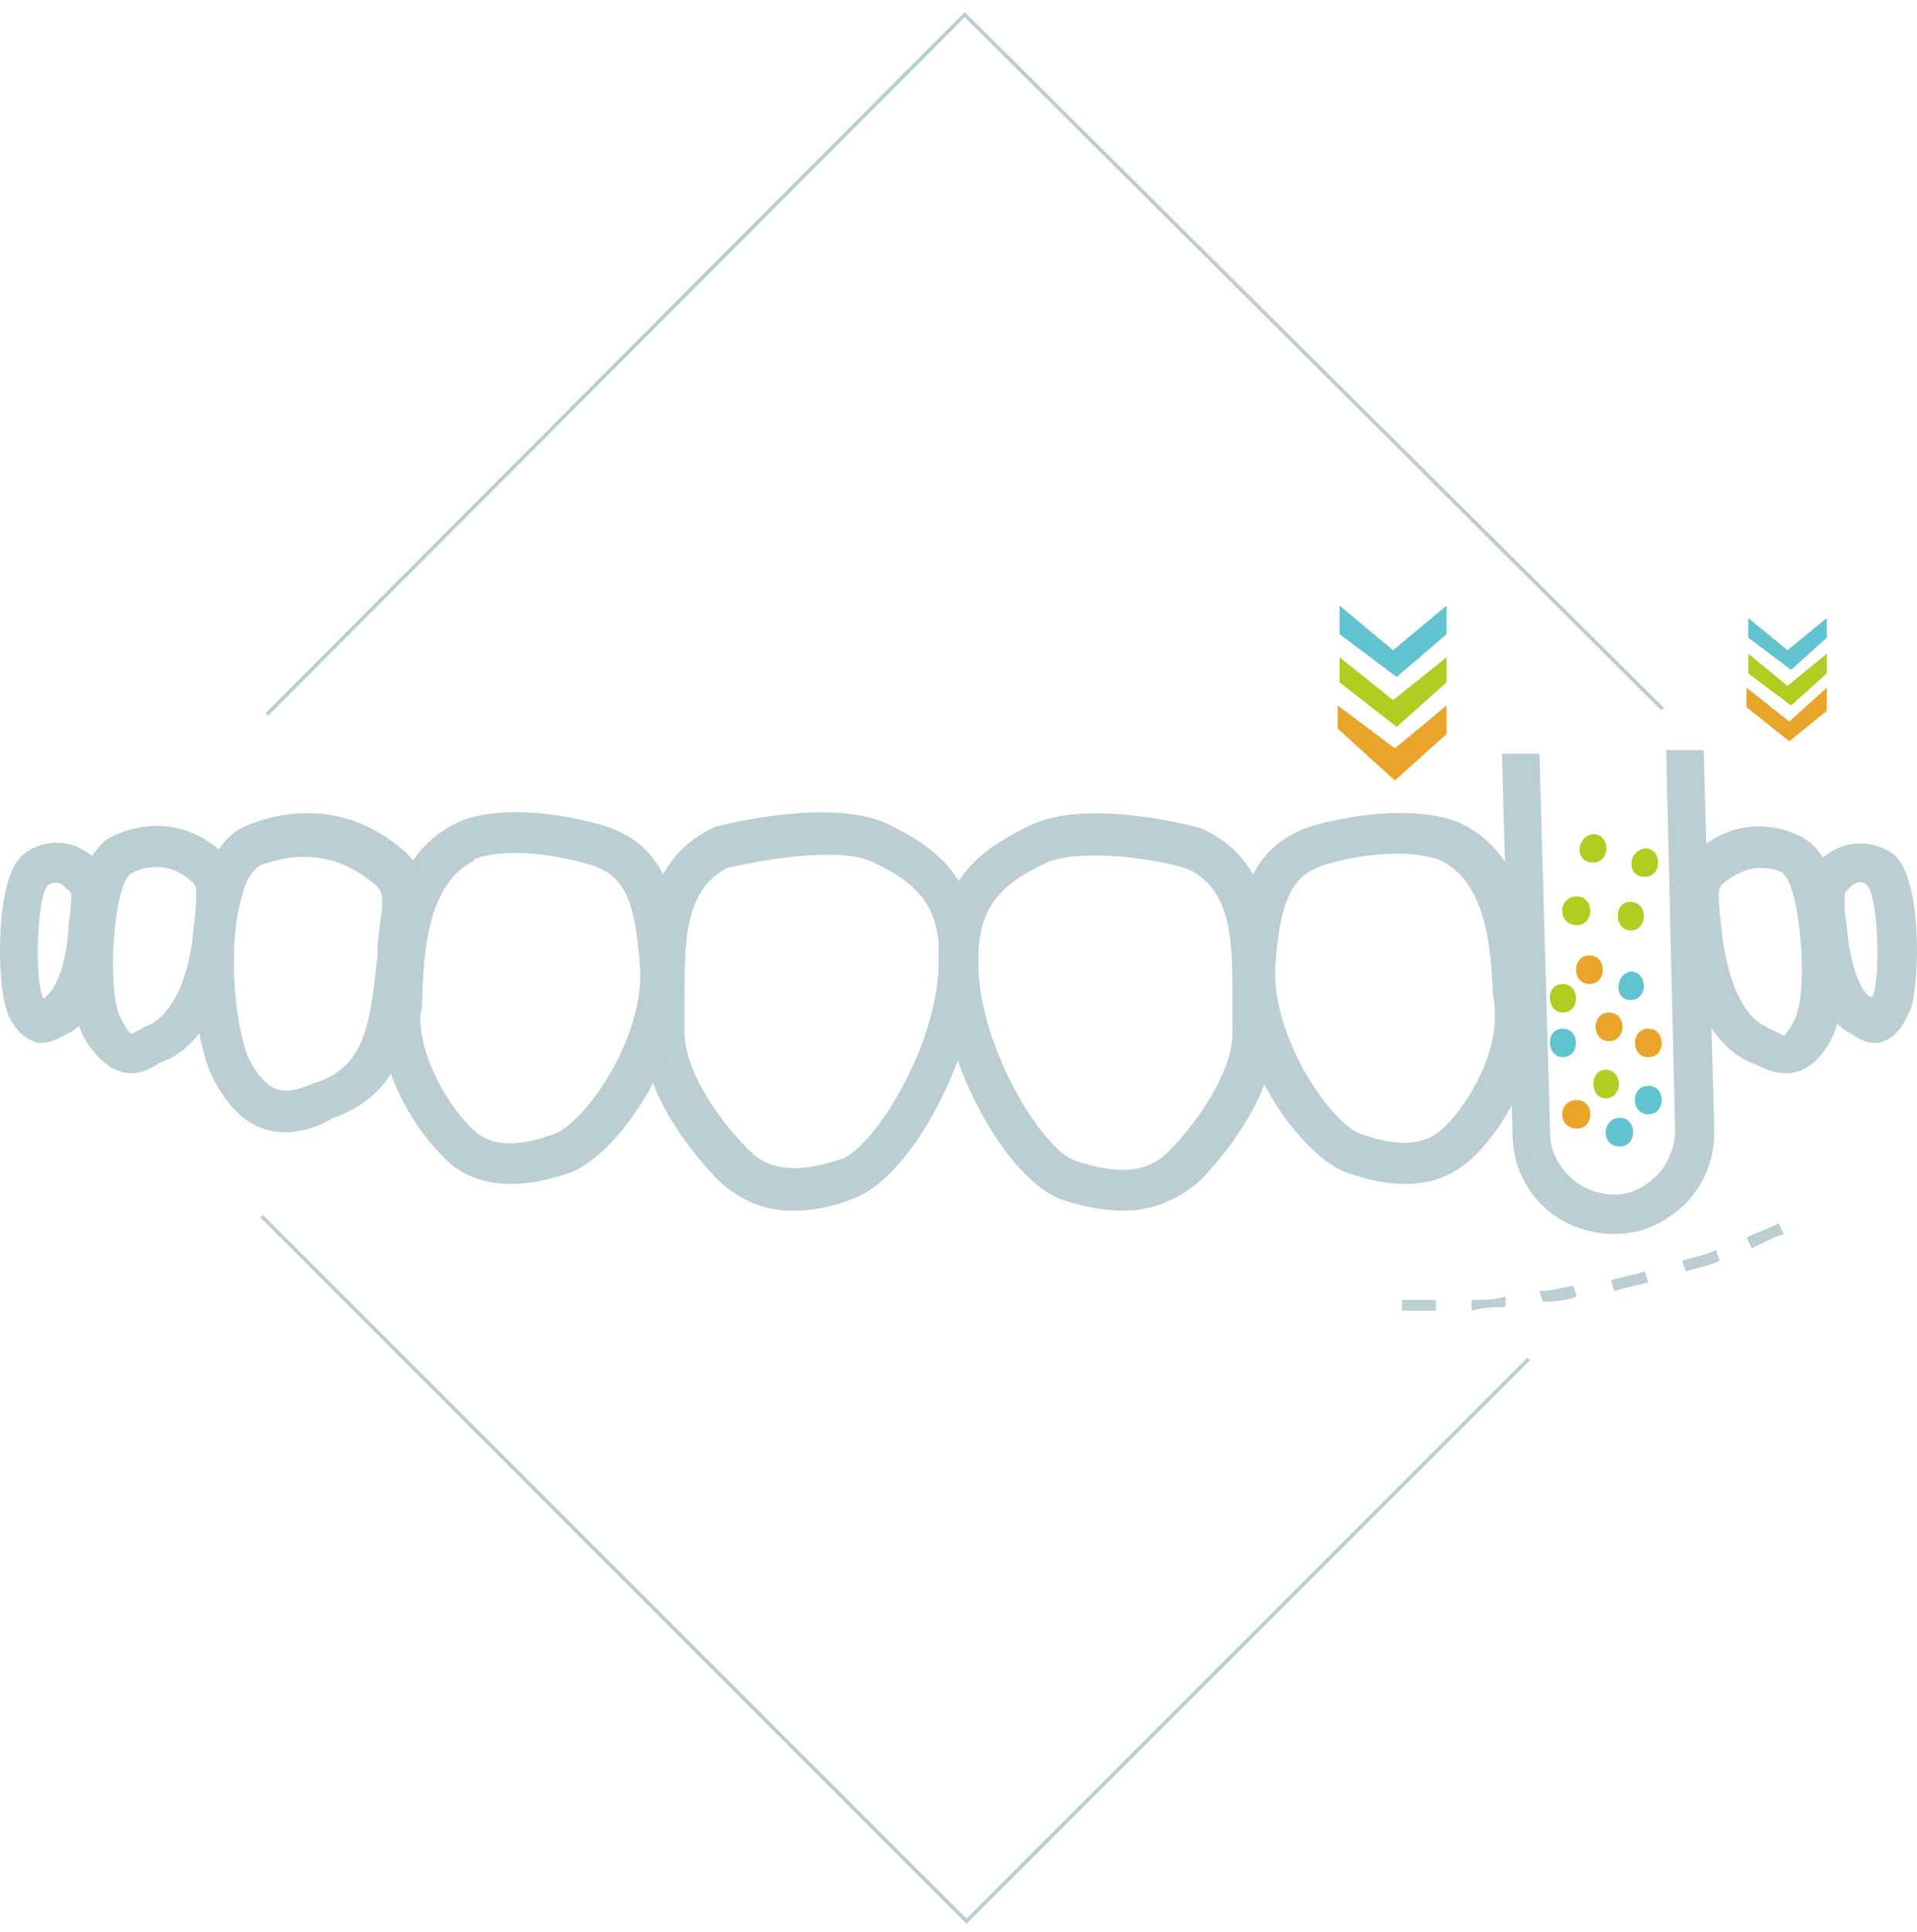 <svg width="131" height="132" viewBox="0 0 131 132" fill="none" xmlns="http://www.w3.org/2000/svg">
<path d="M110.077 83.692C106.54 83.692 103.857 81.009 103.613 77.472L102.881 51.859H104.466L105.198 77.472C105.198 78.814 105.808 80.033 106.784 80.765C107.76 81.741 108.979 82.107 110.321 82.107C111.662 82.107 112.882 81.497 113.614 80.521C114.59 79.545 114.956 78.326 114.956 76.984L114.224 51.371H115.809L116.541 76.984C116.541 78.692 115.931 80.277 114.834 81.619C113.614 82.96 112.028 83.692 110.077 83.692Z" fill="#BBCED3"/>
<path d="M110.323 84.303C106.42 84.303 103.492 81.376 103.37 77.717L102.639 51.494H105.2L105.932 77.473C105.932 78.692 106.542 79.668 107.273 80.4C108.005 81.132 109.225 81.62 110.323 81.62C111.542 81.62 112.518 81.01 113.25 80.278C113.982 79.546 114.469 78.326 114.469 77.229L113.86 51.25H116.421L117.153 77.229C117.153 79.18 116.543 80.766 115.201 82.229C113.738 83.571 112.274 84.303 110.323 84.303ZM103.492 52.47L104.224 77.473C104.468 80.766 106.907 83.327 110.079 83.327C111.786 83.327 113.128 82.717 114.347 81.62C115.323 80.4 115.933 78.936 115.933 77.351L115.201 52.104H114.591L115.323 77.107C115.323 78.692 114.713 80.034 113.738 81.01C113.006 82.229 111.542 82.717 110.079 82.717C108.493 82.717 107.151 82.107 106.176 81.132C104.956 80.4 104.468 78.936 104.468 77.473L103.736 52.226H103.492V52.47Z" fill="#BBCED3"/>
<path d="M108.614 67.225C109.834 67.225 109.834 65.273 108.614 65.273C107.394 65.273 107.394 67.225 108.614 67.225Z" fill="#E8A52A"/>
<path d="M107.76 77.108C108.98 77.108 108.98 75.156 107.76 75.156C106.418 75.156 106.418 77.108 107.76 77.108Z" fill="#E8A52A"/>
<path d="M108.858 58.932C110.078 58.932 110.078 56.98 108.858 56.98C107.638 57.224 107.638 58.932 108.858 58.932Z" fill="#AFCE21"/>
<path d="M112.639 76.131C113.859 76.131 113.859 74.18 112.639 74.18C111.42 74.18 111.42 76.131 112.639 76.131Z" fill="#62C3D0"/>
<path d="M109.712 75.037C110.932 75.037 110.932 73.086 109.712 73.086C108.614 73.086 108.614 75.037 109.712 75.037Z" fill="#AFCE21"/>
<path d="M112.639 72.229C113.859 72.229 113.859 70.277 112.639 70.277C111.42 70.277 111.42 72.229 112.639 72.229Z" fill="#E8A52A"/>
<path d="M106.784 72.229C108.003 72.229 108.003 70.277 106.784 70.277C105.564 70.277 105.686 72.229 106.784 72.229Z" fill="#62C3D0"/>
<path d="M111.419 68.326C112.639 68.326 112.639 66.375 111.419 66.375C110.321 66.619 110.321 68.326 111.419 68.326Z" fill="#62C3D0"/>
<path d="M107.76 63.202C108.98 63.202 108.98 61.25 107.76 61.25C106.418 61.25 106.418 63.202 107.76 63.202Z" fill="#AFCE21"/>
<path d="M111.42 63.569C112.64 63.569 112.64 61.617 111.42 61.617C110.201 61.617 110.323 63.569 111.42 63.569Z" fill="#AFCE21"/>
<path d="M109.956 71.131C111.175 71.131 111.175 69.18 109.956 69.18C108.736 69.18 108.736 71.131 109.956 71.131Z" fill="#E8A52A"/>
<path d="M106.784 69.178C108.003 69.178 108.003 67.227 106.784 67.227C105.564 67.227 105.686 69.178 106.784 69.178Z" fill="#AFCE21"/>
<path d="M110.688 78.326C111.907 78.326 111.907 76.375 110.688 76.375C109.468 76.375 109.346 78.326 110.688 78.326Z" fill="#62C3D0"/>
<path d="M112.395 59.908C113.615 59.908 113.615 57.957 112.395 57.957C111.176 58.201 111.176 59.908 112.395 59.908Z" fill="#AFCE21"/>
<path d="M97.514 89.547C96.294 89.547 95.807 89.547 95.807 89.547V88.815C95.807 88.815 96.782 88.815 98.124 88.815V89.547C98.124 89.547 97.758 89.547 97.514 89.547ZM100.563 89.547V88.815C101.295 88.815 102.149 88.815 102.881 88.571V89.303C102.149 89.303 101.417 89.303 100.563 89.547ZM105.442 88.937L105.198 88.205C105.93 88.205 106.784 87.961 107.515 87.839L107.759 88.571C107.271 88.815 106.296 88.937 105.442 88.937ZM110.321 88.205L110.077 87.473C110.808 87.229 111.662 87.107 112.394 86.863L112.638 87.595C111.906 87.839 111.052 87.961 110.321 88.205ZM115.199 86.863L114.955 86.132C115.687 85.888 116.541 85.766 117.273 85.4L117.517 86.132C116.785 86.498 115.931 86.62 115.199 86.863ZM119.712 85.278L119.346 84.546C120.078 84.18 120.932 83.936 121.541 83.57L121.907 84.302C121.176 84.546 120.444 84.912 119.712 85.278Z" fill="#BBCED3"/>
<path d="M104.467 92.839L66.048 131.259L17.871 83.082" stroke="#BBCED3" stroke-width="0.25" stroke-miterlimit="10"/>
<path d="M18.236 48.811L65.925 1L113.614 48.445" stroke="#BBCED3" stroke-width="0.25" stroke-miterlimit="10"/>
<path d="M98.857 46.614V44.906L95.198 47.833L91.539 44.906V46.614L95.442 49.663L98.857 46.614Z" fill="#AFCE21"/>
<path d="M98.857 43.327V41.375L95.198 44.424L91.539 41.375V43.327L95.442 46.254L98.857 43.327Z" fill="#62C3D0"/>
<path d="M98.856 50.151V48.199L95.319 51.126L91.416 48.199V49.785L95.319 53.322L98.856 50.151Z" fill="#E8A52A"/>
<path d="M124.835 46.006V44.664L122.152 46.859L119.469 44.664V46.006L122.396 48.201L124.835 46.006Z" fill="#AFCE21"/>
<path d="M124.835 43.568V42.227L122.152 44.422L119.469 42.227V43.568L122.396 45.764L124.835 43.568Z" fill="#62C3D0"/>
<path d="M124.836 48.566V46.98L122.275 49.298L119.348 46.98V48.322L122.275 50.639L124.836 48.566Z" fill="#E8A52A"/>
<path d="M54.217 82.717C52.144 82.717 50.558 81.985 49.095 80.643C48.119 79.668 43.606 74.789 43.972 70.154C43.972 69.544 43.972 68.813 43.972 67.959C43.972 64.422 43.85 58.933 48.607 56.616L48.851 56.494C49.705 56.25 56.779 54.543 60.56 56.25C64.707 58.202 67.268 60.763 66.78 66.983C66.17 73.082 62.023 80.521 58.364 81.863C56.901 82.473 55.437 82.717 54.217 82.717ZM49.705 59.299C46.899 60.763 46.777 63.934 46.777 67.959C46.777 68.813 46.777 69.666 46.777 70.276C46.656 72.838 48.851 76.253 51.168 78.57C52.632 80.034 54.583 80.156 57.511 79.18C59.584 78.448 63.609 72.228 64.097 66.739C64.585 62.105 62.877 60.397 59.462 58.812C57.023 57.836 51.778 58.812 49.705 59.299Z" fill="#BBCED3"/>
<path d="M34.947 80.888C32.996 80.888 31.41 80.278 30.191 78.936C27.995 76.741 25.8 72.716 26.044 69.179C26.044 68.813 26.044 68.447 26.044 67.959C26.166 64.422 26.41 58.568 31.167 56.25C31.532 56.006 34.582 54.665 40.68 56.25C45.193 57.348 46.29 60.763 46.656 65.886C47.022 71.984 42.144 79.058 38.85 80.156C37.387 80.644 36.167 80.888 34.947 80.888ZM31.776 57.592L32.386 58.812C29.215 60.397 28.971 65.032 28.849 68.081C28.849 68.569 28.849 68.935 28.727 69.301C28.605 71.862 30.313 75.155 32.142 76.985C33.362 78.326 35.191 78.448 37.875 77.472C39.948 76.741 44.095 70.886 43.729 66.008C43.363 60.641 42.266 59.544 39.826 58.934C34.704 57.592 32.264 58.69 32.264 58.812L31.776 57.592Z" fill="#BBCED3"/>
<path d="M19.456 77.352C17.87 77.352 16.163 76.62 14.699 73.936C13.235 71.375 12.626 64.667 13.845 60.398C14.455 58.569 15.309 57.227 16.407 56.617C16.651 56.495 21.773 53.812 26.774 57.471C29.335 59.3 29.213 60.52 28.847 63.569C28.847 63.935 28.725 64.423 28.725 65.033V65.399C28.237 70.034 27.749 74.424 23.115 76.254L22.749 76.376C22.017 76.864 20.797 77.352 19.456 77.352ZM17.138 57.959L17.748 59.179C17.26 59.422 16.772 60.154 16.529 61.252C15.431 64.911 16.163 70.887 17.138 72.595C18.602 75.156 19.822 74.668 21.651 73.936L22.017 73.814C24.944 72.595 25.31 69.912 25.798 65.277V64.911C25.798 64.301 25.92 63.813 25.92 63.447C26.286 60.886 26.286 60.886 24.944 59.91C21.407 57.349 17.748 59.179 17.626 59.179L17.138 57.959Z" fill="#BBCED3"/>
<path d="M8.968 73.325C7.992 73.325 6.773 72.715 5.675 70.763C4.455 68.446 4.334 59.054 7.505 57.225C7.749 57.103 11.286 55.151 14.701 57.835C16.53 59.298 16.408 60.274 16.164 62.469L16.042 63.445C15.798 65.641 14.945 70.885 11.286 72.471C11.164 72.471 11.042 72.593 10.92 72.593C10.432 72.959 9.7 73.325 8.968 73.325ZM8.968 59.664C7.749 60.396 7.261 67.592 8.236 69.543C8.724 70.519 8.968 70.641 8.968 70.641C8.968 70.641 9.456 70.397 9.7 70.275C9.822 70.153 9.944 70.153 10.188 70.031C11.773 69.3 12.993 66.738 13.237 63.323L13.359 62.225C13.481 60.518 13.481 60.518 12.871 60.03C11.042 58.567 9.212 59.542 8.968 59.664Z" fill="#BBCED3"/>
<path d="M2.871 71.25C2.627 71.25 2.505 71.25 2.261 71.128C1.285 70.762 0.675 69.787 0.431 68.933C-0.179 67.225 -0.422 59.907 1.651 58.322C2.749 57.468 4.944 56.98 6.774 58.932C7.871 60.151 7.871 60.883 7.749 62.591V63.322C7.505 65.884 6.896 69.299 4.822 70.518L4.578 70.64C4.09 70.884 3.48 71.25 2.871 71.25ZM3.237 60.517C2.505 61.493 2.383 66.737 2.871 67.957C2.871 68.079 2.993 68.201 2.993 68.201C2.993 68.201 3.115 68.201 3.115 68.079C3.724 67.713 4.578 66.006 4.7 63.078L4.822 62.225C4.822 61.615 4.944 61.127 4.822 61.005C4.822 61.005 4.822 60.883 4.578 60.761C4.212 60.273 3.724 60.151 3.237 60.517Z" fill="#BBCED3"/>
<path d="M76.781 82.716C75.562 82.716 74.098 82.472 72.635 81.984C68.976 80.764 64.707 73.202 64.219 67.104C63.609 60.883 66.293 58.322 70.439 56.371C74.22 54.541 81.416 56.371 82.148 56.615L82.392 56.737C87.149 59.054 87.027 64.421 87.027 68.079C87.027 68.933 87.027 69.665 87.027 70.275C87.393 75.032 82.758 79.91 81.904 80.764C80.441 81.984 78.733 82.716 76.781 82.716ZM74.83 58.444C73.61 58.444 72.391 58.566 71.537 58.932C68.122 60.518 66.536 62.225 66.902 66.86C67.39 72.226 71.293 78.569 73.489 79.3C76.416 80.276 78.367 80.154 79.831 78.691C82.148 76.373 84.343 72.836 84.222 70.397C84.222 69.665 84.222 68.933 84.222 68.079C84.222 64.055 84.1 60.883 81.294 59.42C79.953 58.932 77.147 58.444 74.83 58.444Z" fill="#BBCED3"/>
<path d="M96.05 80.888C94.831 80.888 93.611 80.644 92.147 80.156C88.855 79.059 83.976 72.107 84.342 65.886C84.586 60.764 85.805 57.349 90.318 56.251C96.294 54.788 99.344 56.007 99.831 56.251C104.588 58.569 104.832 64.423 104.954 67.96C104.954 68.448 104.954 68.814 104.954 69.18C105.198 72.717 103.003 76.741 100.807 78.937C99.466 80.278 97.88 80.888 96.05 80.888ZM95.563 58.325C94.343 58.325 92.879 58.447 91.05 58.934C88.611 59.544 87.513 60.764 87.147 66.008C86.903 70.887 90.928 76.741 93.001 77.473C95.685 78.449 97.514 78.205 98.734 76.985C100.563 75.156 102.271 71.863 102.149 69.302C102.149 68.936 102.149 68.448 102.027 68.082C101.905 65.033 101.661 60.398 98.49 58.812C98.49 58.812 97.514 58.325 95.563 58.325Z" fill="#BBCED3"/>
<path d="M122.029 73.326C121.176 73.326 120.444 72.96 119.956 72.716C119.834 72.716 119.712 72.594 119.59 72.594C115.931 70.886 115.077 65.764 114.833 63.569L114.711 62.593C114.468 60.397 114.346 59.422 116.175 57.958C119.59 55.153 123.127 57.104 123.371 57.348C126.542 59.178 126.42 68.569 125.201 70.886C124.225 72.838 123.005 73.326 122.029 73.326ZM120.322 59.3C119.59 59.3 118.858 59.544 118.005 60.154C117.395 60.641 117.395 60.641 117.517 62.349L117.639 63.447C118.005 66.984 119.102 69.423 120.688 70.155C120.81 70.277 120.932 70.277 121.176 70.399C121.42 70.521 121.907 70.765 121.907 70.765C121.907 70.765 122.151 70.643 122.639 69.667C123.615 67.715 123.005 60.641 121.907 59.788C121.907 59.544 121.176 59.3 120.322 59.3Z" fill="#BBCED3"/>
<path d="M128.128 71.255C127.396 71.255 126.908 70.889 126.542 70.645L126.298 70.523C124.225 69.303 123.493 65.888 123.371 63.327L123.249 62.595C123.127 60.888 123.005 60.156 124.225 58.936C126.055 56.985 128.372 57.594 129.348 58.326C131.421 59.912 131.177 67.23 130.567 68.937C130.201 69.791 129.714 70.767 128.738 71.133C128.494 71.255 128.372 71.255 128.128 71.255ZM127.152 60.278C126.908 60.278 126.542 60.4 126.298 60.766C126.055 61.01 126.055 61.01 126.055 61.01C126.055 61.132 126.055 61.741 126.055 62.229L126.177 63.083C126.42 66.01 127.152 67.718 127.762 68.084C127.762 68.084 127.884 68.084 127.884 68.206C127.884 68.084 128.006 68.084 128.006 67.962C128.494 66.742 128.372 61.619 127.64 60.522C127.518 60.4 127.396 60.278 127.152 60.278Z" fill="#BBCED3"/>
</svg>
